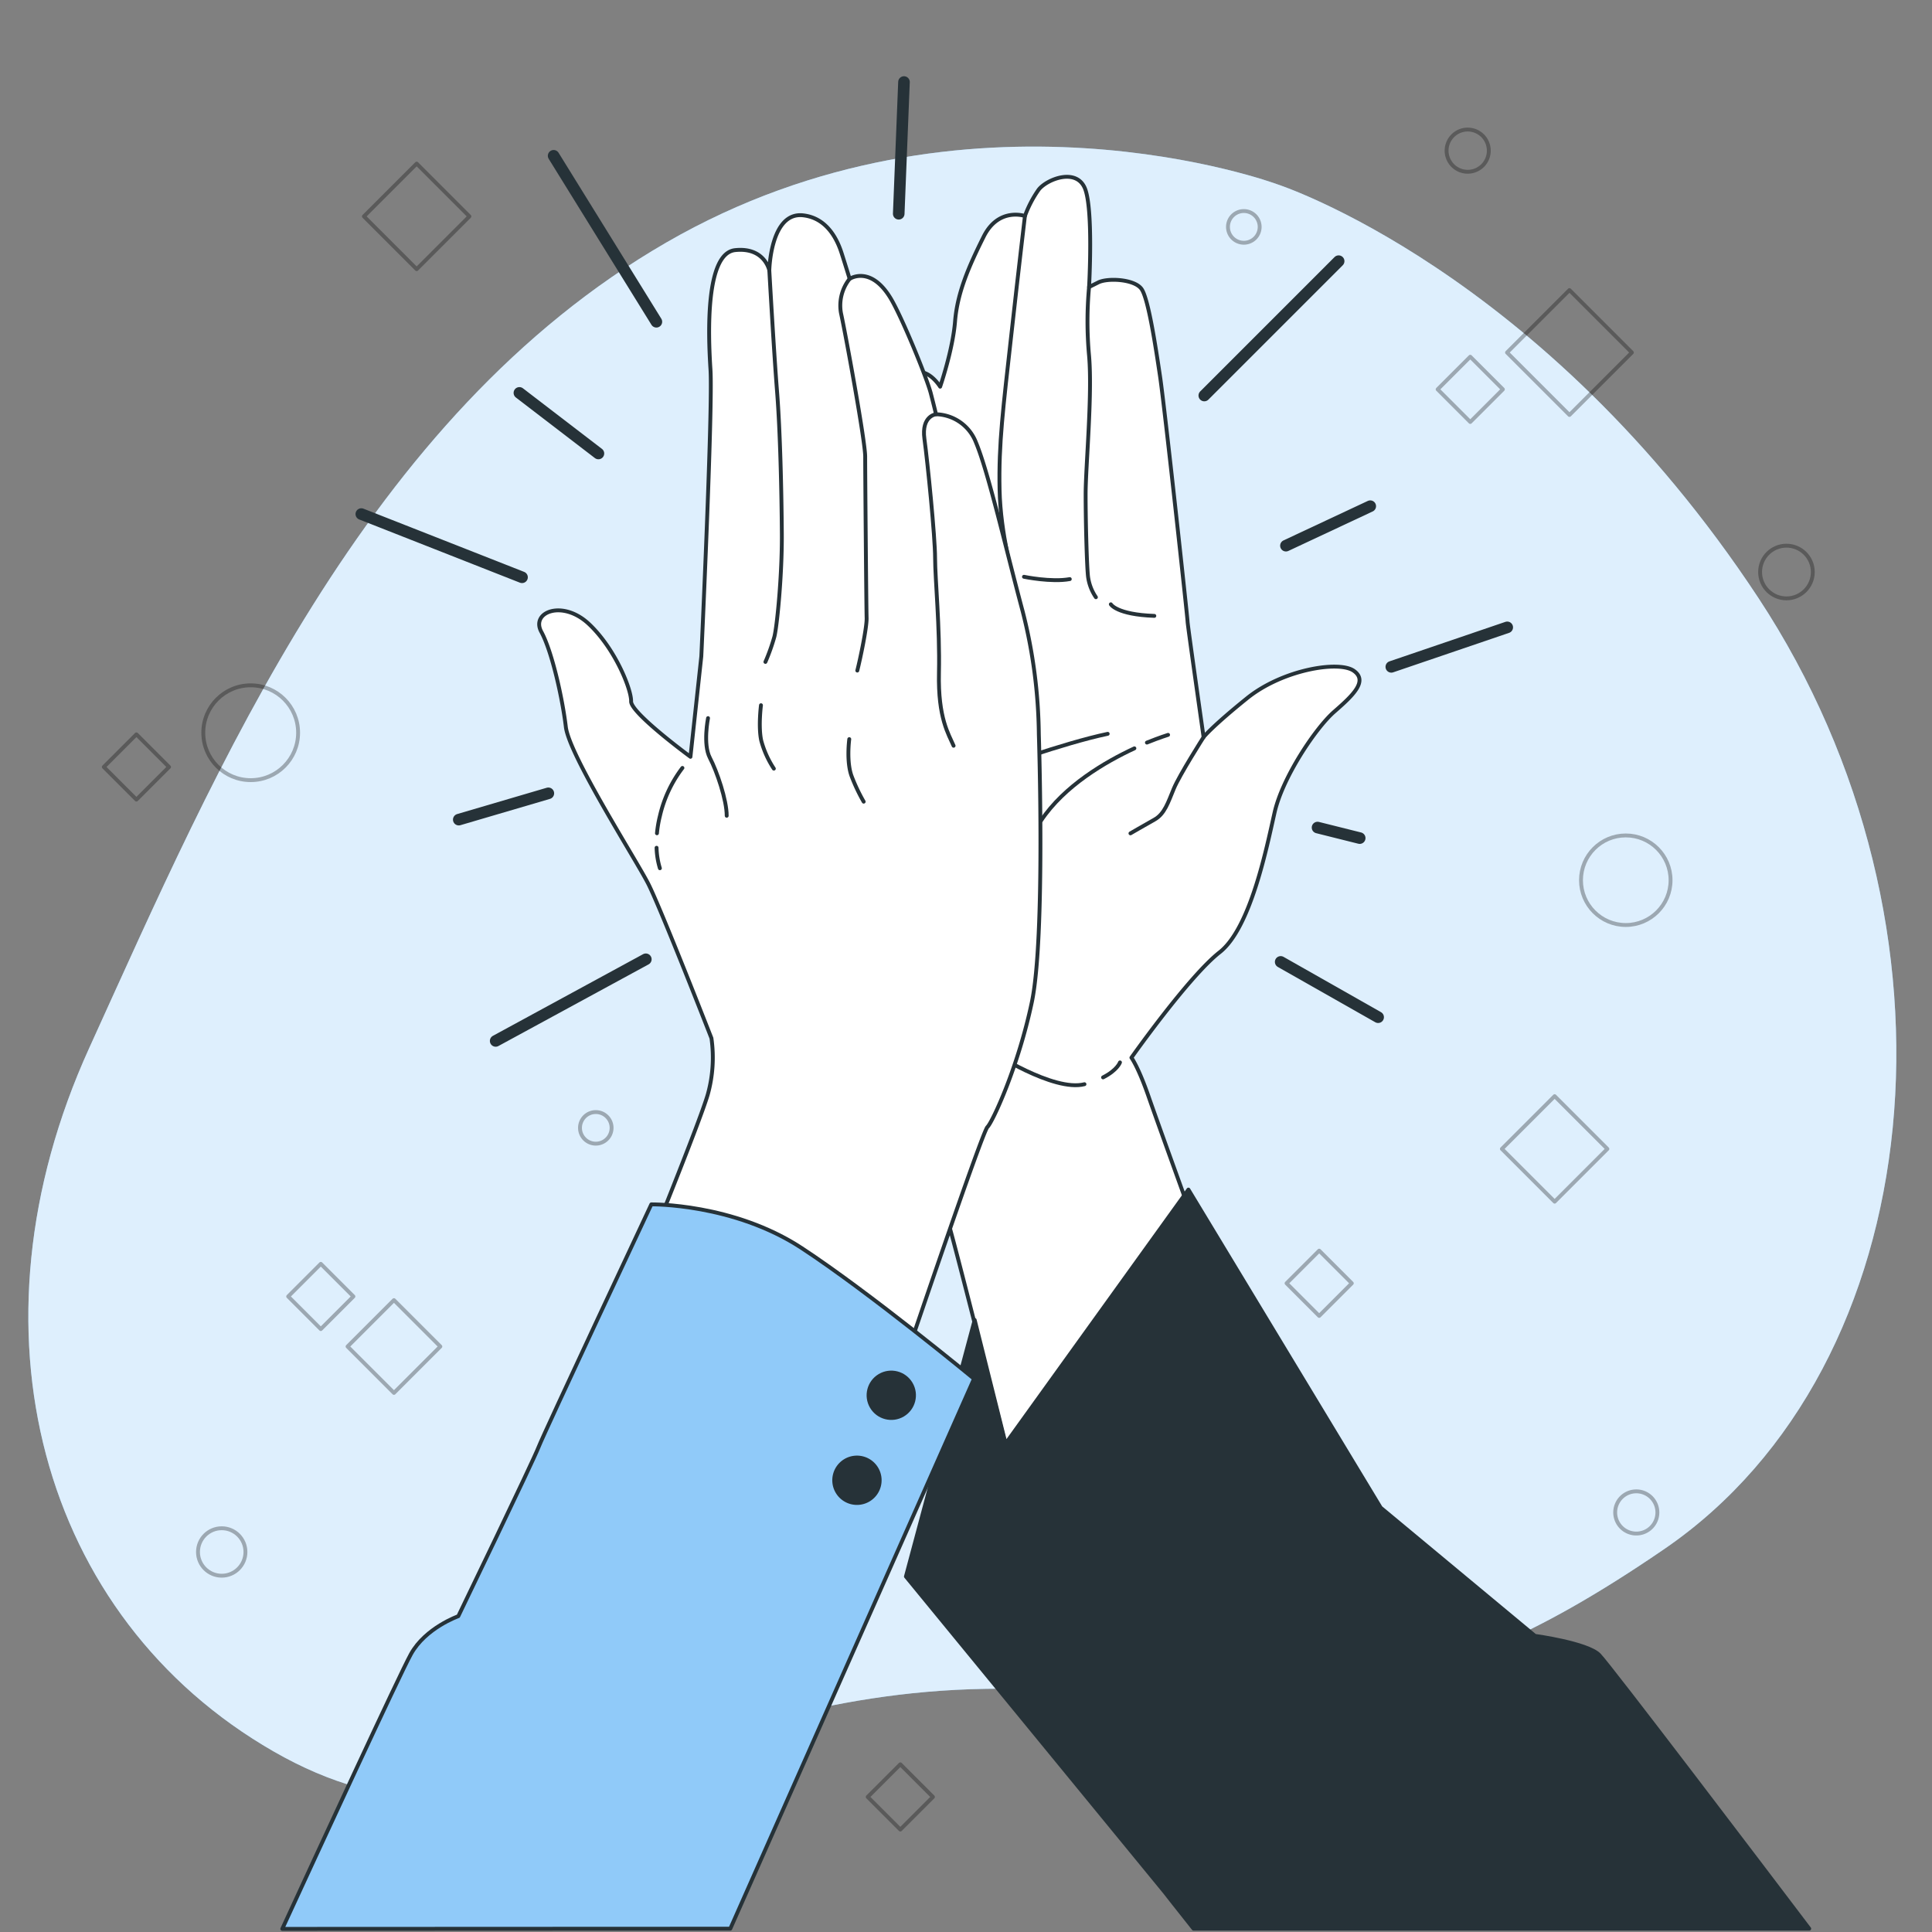 <svg xmlns="http://www.w3.org/2000/svg" viewBox="0 0 500 500"><rect x="0" y="0" width="500" height="500" fill="#808080" stroke="none"/><g id="freepik--background-simple--inject-196"><path d="M330.49,47.67S250.25,17.78,172.41,62.78,56.15,198.56,23.08,271.25s-12.58,147.33,47.69,182,100.36-14.81,184.29-16.18,106.67,11.12,175.74-36.24,80.26-161.12,24.25-246.11S330.49,47.67,330.49,47.67Z" style="fill:#90CAF9"></path><path d="M330.49,47.67S250.25,17.78,172.41,62.78,56.15,198.56,23.08,271.25s-12.58,147.33,47.69,182,100.36-14.81,184.29-16.18,106.67,11.12,175.74-36.24,80.26-161.12,24.25-246.11S330.49,47.67,330.49,47.67Z" style="fill:#fff;opacity:0.7"></path></g><g id="freepik--Shapes--inject-196"><g style="opacity:0.3"><rect x="392.69" y="287.68" width="19.31" height="19.31" transform="translate(-92.41 371.59) rotate(-45)" style="fill:none;stroke:#000;stroke-linecap:round;stroke-linejoin:round"></rect><rect x="98.18" y="46.35" width="19.31" height="19.31" transform="translate(-8.02 92.65) rotate(-45)" style="fill:none;stroke:#000;stroke-linecap:round;stroke-linejoin:round"></rect><rect x="77.05" y="329.55" width="11.94" height="11.94" transform="translate(-212.93 156.98) rotate(-45)" style="fill:none;stroke:#000;stroke-linecap:round;stroke-linejoin:round"></rect><rect x="29.33" y="192.52" width="11.94" height="11.94" transform="translate(-130.01 83.1) rotate(-45)" style="fill:none;stroke:#000;stroke-linecap:round;stroke-linejoin:round"></rect><rect x="374.53" y="94.79" width="11.94" height="11.94" transform="translate(40.2 298.57) rotate(-45)" style="fill:none;stroke:#000;stroke-linecap:round;stroke-linejoin:round"></rect><rect x="93.46" y="339.98" width="16.98" height="16.98" transform="translate(-216.54 174.16) rotate(-45)" style="fill:none;stroke:#000;stroke-linecap:round;stroke-linejoin:round"></rect><rect x="335.43" y="326.14" width="11.94" height="11.94" transform="translate(-134.84 338.68) rotate(-45)" style="fill:none;stroke:#000;stroke-linecap:round;stroke-linejoin:round"></rect><rect x="394.75" y="79.81" width="22.85" height="22.85" transform="translate(54.45 313.93) rotate(-45)" style="fill:none;stroke:#000;stroke-linecap:round;stroke-linejoin:round"></rect><rect x="227.04" y="459.08" width="11.94" height="11.94" transform="translate(-260.6 300.97) rotate(-45)" style="fill:none;stroke:#000;stroke-linecap:round;stroke-linejoin:round"></rect><circle cx="64.88" cy="189.63" r="12.27" style="fill:none;stroke:#000;stroke-linecap:round;stroke-linejoin:round"></circle><circle cx="420.75" cy="227.8" r="11.59" style="fill:none;stroke:#000;stroke-linecap:round;stroke-linejoin:round"></circle><circle cx="462.33" cy="148.04" r="6.82" style="fill:none;stroke:#000;stroke-linecap:round;stroke-linejoin:round"></circle><path d="M326,58.73a4.1,4.1,0,1,0-4.09,4.09A4.09,4.09,0,0,0,326,58.73Z" style="fill:none;stroke:#000;stroke-linecap:round;stroke-linejoin:round"></path><circle cx="154.19" cy="291.89" r="4.09" style="fill:none;stroke:#000;stroke-linecap:round;stroke-linejoin:round"></circle><circle cx="57.38" cy="401.65" r="6.14" style="fill:none;stroke:#000;stroke-linecap:round;stroke-linejoin:round"></circle><path d="M428.93,391.42a5.46,5.46,0,1,0-5.45,5.46A5.45,5.45,0,0,0,428.93,391.42Z" style="fill:none;stroke:#000;stroke-linecap:round;stroke-linejoin:round"></path><path d="M385.3,39a5.46,5.46,0,1,0-5.46,5.45A5.45,5.45,0,0,0,385.3,39Z" style="fill:none;stroke:#000;stroke-linecap:round;stroke-linejoin:round"></path></g></g><g id="freepik--Lines--inject-196"><line x1="167.14" y1="248.26" x2="128.28" y2="269.39" style="fill:none;stroke:#263238;stroke-linecap:round;stroke-linejoin:round;stroke-width:3px"></line><line x1="93.51" y1="133.04" x2="135.1" y2="149.4" style="fill:none;stroke:#263238;stroke-linecap:round;stroke-linejoin:round;stroke-width:3px"></line><line x1="143.28" y1="40.32" x2="169.87" y2="83.27" style="fill:none;stroke:#263238;stroke-linecap:round;stroke-linejoin:round;stroke-width:3px"></line><line x1="233.95" y1="21.23" x2="232.59" y2="55.32" style="fill:none;stroke:#263238;stroke-linecap:round;stroke-linejoin:round;stroke-width:3px"></line><line x1="311.67" y1="102.36" x2="346.44" y2="67.59" style="fill:none;stroke:#263238;stroke-linecap:round;stroke-linejoin:round;stroke-width:3px"></line><line x1="360.07" y1="172.58" x2="390.07" y2="162.36" style="fill:none;stroke:#263238;stroke-linecap:round;stroke-linejoin:round;stroke-width:3px"></line><line x1="331.44" y1="248.94" x2="356.66" y2="263.25" style="fill:none;stroke:#263238;stroke-linecap:round;stroke-linejoin:round;stroke-width:3px"></line><line x1="134.42" y1="101.68" x2="154.87" y2="117.36" style="fill:none;stroke:#263238;stroke-linecap:round;stroke-linejoin:round;stroke-width:3px"></line><line x1="354.62" y1="131" x2="332.8" y2="141.22" style="fill:none;stroke:#263238;stroke-linecap:round;stroke-linejoin:round;stroke-width:3px"></line><line x1="141.91" y1="205.31" x2="118.73" y2="212.12" style="fill:none;stroke:#263238;stroke-linecap:round;stroke-linejoin:round;stroke-width:3px"></line><line x1="340.98" y1="214.17" x2="351.89" y2="216.9" style="fill:none;stroke:#263238;stroke-linecap:round;stroke-linejoin:round;stroke-width:3px"></line></g><g id="freepik--hand-2--inject-196"><path d="M350.32,173.58c-3.86-2.67-18.38-.3-27.57,7.11s-11.26,10.08-11.26,10.08-4.15-29.05-4.15-29.94-5.93-55.43-7.12-63.43-3-19.86-4.74-22.53-8.89-3-11.26-1.77l-2.37,1.18s1.18-20.75-1.19-25.79-9.78-2.07-11.86.6a29.18,29.18,0,0,0-3.55,6.81s-6.82-2.37-10.67,5.34-6.82,14.52-7.41,21.93-3.86,16.9-3.86,16.9-3.85-6.23-8-2.67-8.89,17.49-10.08,27.57-2.37,36.75-2.37,36.75-2.37,12.15-3.56,21.94-.29,50.39,4.15,67.28,10.38,27.57,10.38,27.57,10.37,34.08,11.85,38.83,17.79,69.36,17.79,69.36L312.08,325s-12.15-33.49-14.82-41.2-4.45-10.08-4.45-10.08,14.82-21,22.83-27.27,12.15-27,14.22-36.16,10.67-21.93,15.42-26.08S354.17,176.25,350.32,173.58ZM240.64,159.35c-.88,0-.59-11.56-.59-25.49s2.37-20.16,2.37-20.16c-1.18,6.23,1.19,37.05,1.19,39.13S241.53,159.35,240.64,159.35Z" style="fill:#fff;stroke:#263238;stroke-linecap:round;stroke-linejoin:round"></path><path d="M285.47,278.83c3.71-1.88,4.38-3.88,4.38-3.88" style="fill:none;stroke:#263238;stroke-linecap:round;stroke-linejoin:round"></path><path d="M256.35,272s16.31,10.67,24.31,8.59" style="fill:none;stroke:#263238;stroke-linecap:round;stroke-linejoin:round"></path><path d="M311.49,190.77s-6.23,9.78-7.71,13.34-2.37,6.52-5,8-6.22,3.56-6.22,3.56" style="fill:none;stroke:#263238;stroke-linecap:round;stroke-linejoin:round"></path><path d="M293.58,193.67c-7.54,3.5-18.15,9.68-24.18,18.74" style="fill:none;stroke:#263238;stroke-linecap:round;stroke-linejoin:round"></path><path d="M302.3,190.18s-2.18.67-5.48,2" style="fill:none;stroke:#263238;stroke-linecap:round;stroke-linejoin:round"></path><path d="M266.14,216.26s-5.34,9.78-7.71,17.49" style="fill:none;stroke:#263238;stroke-linecap:round;stroke-linejoin:round"></path><path d="M265.25,55.9S263.76,68.35,261.69,87s-3.26,27.86-3,39.72S262.28,149,262,150.46" style="fill:none;stroke:#263238;stroke-linecap:round;stroke-linejoin:round"></path><path d="M281.85,74.28a97.37,97.37,0,0,0,0,17.79c.88,10.07-.89,28.75-.89,35.86s.29,17.79.59,21a12.21,12.21,0,0,0,2.07,5.63" style="fill:none;stroke:#263238;stroke-linecap:round;stroke-linejoin:round"></path><path d="M287.48,156.39s1.48,2.66,11.26,3" style="fill:none;stroke:#263238;stroke-linecap:round;stroke-linejoin:round"></path><path d="M265,149.27s7.11,1.48,11.86.6" style="fill:none;stroke:#263238;stroke-linecap:round;stroke-linejoin:round"></path><path d="M239.16,161.72s0,3-8.59,5.63" style="fill:none;stroke:#263238;stroke-linecap:round;stroke-linejoin:round"></path><path d="M256.06,153.72c.89-.59,4.44-1.78,5.33-5.93" style="fill:none;stroke:#263238;stroke-linecap:round;stroke-linejoin:round"></path><path d="M256.57,199.12s18.43-6.75,30.1-9.21" style="fill:none;stroke:#263238;stroke-linecap:round;stroke-linejoin:round"></path><path d="M308.89,499.14H468.23c-11.13-14.69-51.74-68.22-54.39-70.87-3.07-3.07-16.59-4.91-16.59-4.91l-39.93-33.18-49.76-82.32L260.25,373.6l-8-32L234.45,408s64.51,78.64,67,81.71C301.89,490.3,304.67,493.83,308.89,499.14Z" style="fill:#263238;stroke:#263238;stroke-linecap:round;stroke-linejoin:round"></path></g><g id="freepik--hand-1--inject-196"><path d="M184.12,268.68s-13.19-33.78-16.37-40-20.44-33.23-21.31-40.55-3.57-19.52-6.35-24.62,5.5-8.44,12.34-2,11,17,10.9,20,15.36,14.35,15.36,14.35l2.81-26s3-64.59,2.37-74.23-1.25-30.11,6.4-30.9S199.1,70,199.1,70s.28-15.26,8.78-14.27c6.5.75,9,6.88,9.94,9.82s2.07,6.62,2.07,6.62,5.36-3.64,10.59,5c3,5,9.38,20.64,10.41,24.62s1.35,5.42,1.35,5.42a11.39,11.39,0,0,1,10.35,7.33c3.18,7.57,7.7,27.33,12.07,43.66a133.47,133.47,0,0,1,4.19,31.86s1.71,52.57-1.81,69.29-10.14,31-11.5,32.33-20.91,59.08-20.91,59.08l-67.84-25.15s14.13-34.71,16.36-42.28A35.45,35.45,0,0,0,184.12,268.68Z" style="fill:#fff;stroke:#263238;stroke-linecap:round;stroke-linejoin:round"></path><path d="M169.92,219.4a19.94,19.94,0,0,0,.86,5.3" style="fill:none;stroke:#263238;stroke-linecap:round;stroke-linejoin:round"></path><path d="M176.61,198.74a32.69,32.69,0,0,0-5.82,12.42,30.2,30.2,0,0,0-.77,4.49" style="fill:none;stroke:#263238;stroke-linecap:round;stroke-linejoin:round"></path><path d="M199.1,70s1.18,21,2,31.3,1.17,26.36,1.24,36.88-1.21,23.73-1.93,26.6a51.23,51.23,0,0,1-2.32,6.52" style="fill:none;stroke:#263238;stroke-linecap:round;stroke-linejoin:round"></path><path d="M219.89,72.15a11.09,11.09,0,0,0-2.24,8.91c1.11,5,6.27,33.06,6.26,37.12s.29,39.35.37,41.74-1.61,10.43-2.41,13.62" style="fill:none;stroke:#263238;stroke-linecap:round;stroke-linejoin:round"></path><path d="M242.24,107.21s-3.82.39-3,6.37,2.76,25.41,2.76,30.82,1.26,17.92,1,29.71S245.51,190,246.79,193" style="fill:none;stroke:#263238;stroke-linecap:round;stroke-linejoin:round"></path><path d="M183.24,185.85s-1.36,6.77.47,10.27,4.37,10.92,4.36,15" style="fill:none;stroke:#263238;stroke-linecap:round;stroke-linejoin:round"></path><path d="M196.94,182.51s-.72,5.58.07,9.16a25,25,0,0,0,3.26,7.25" style="fill:none;stroke:#263238;stroke-linecap:round;stroke-linejoin:round"></path><path d="M219.79,191.29s-.8,5.9.63,9.64a46.13,46.13,0,0,0,3.1,6.54" style="fill:none;stroke:#263238;stroke-linecap:round;stroke-linejoin:round"></path><path d="M189,499.14l63.07-142.31S225.18,334.61,207.48,323s-38.92-11.31-38.92-11.31-27.71,59.05-29.17,62.81-20.78,43.77-20.78,43.77-8.49,3-12.26,9.81c-2.95,5.32-24.23,51.42-33.3,71.11Z" style="fill:#90CAF9;stroke:#263238;stroke-linecap:round;stroke-linejoin:round"></path><circle cx="230.67" cy="361.08" r="5.88" transform="translate(-151.69 167.72) rotate(-30.6)" style="fill:#263238;stroke:#263238;stroke-linecap:round;stroke-linejoin:round"></circle><path d="M227.48,384.52a5.88,5.88,0,1,1-4.27-7.13A5.87,5.87,0,0,1,227.48,384.52Z" style="fill:#263238;stroke:#263238;stroke-linecap:round;stroke-linejoin:round"></path></g></svg>
